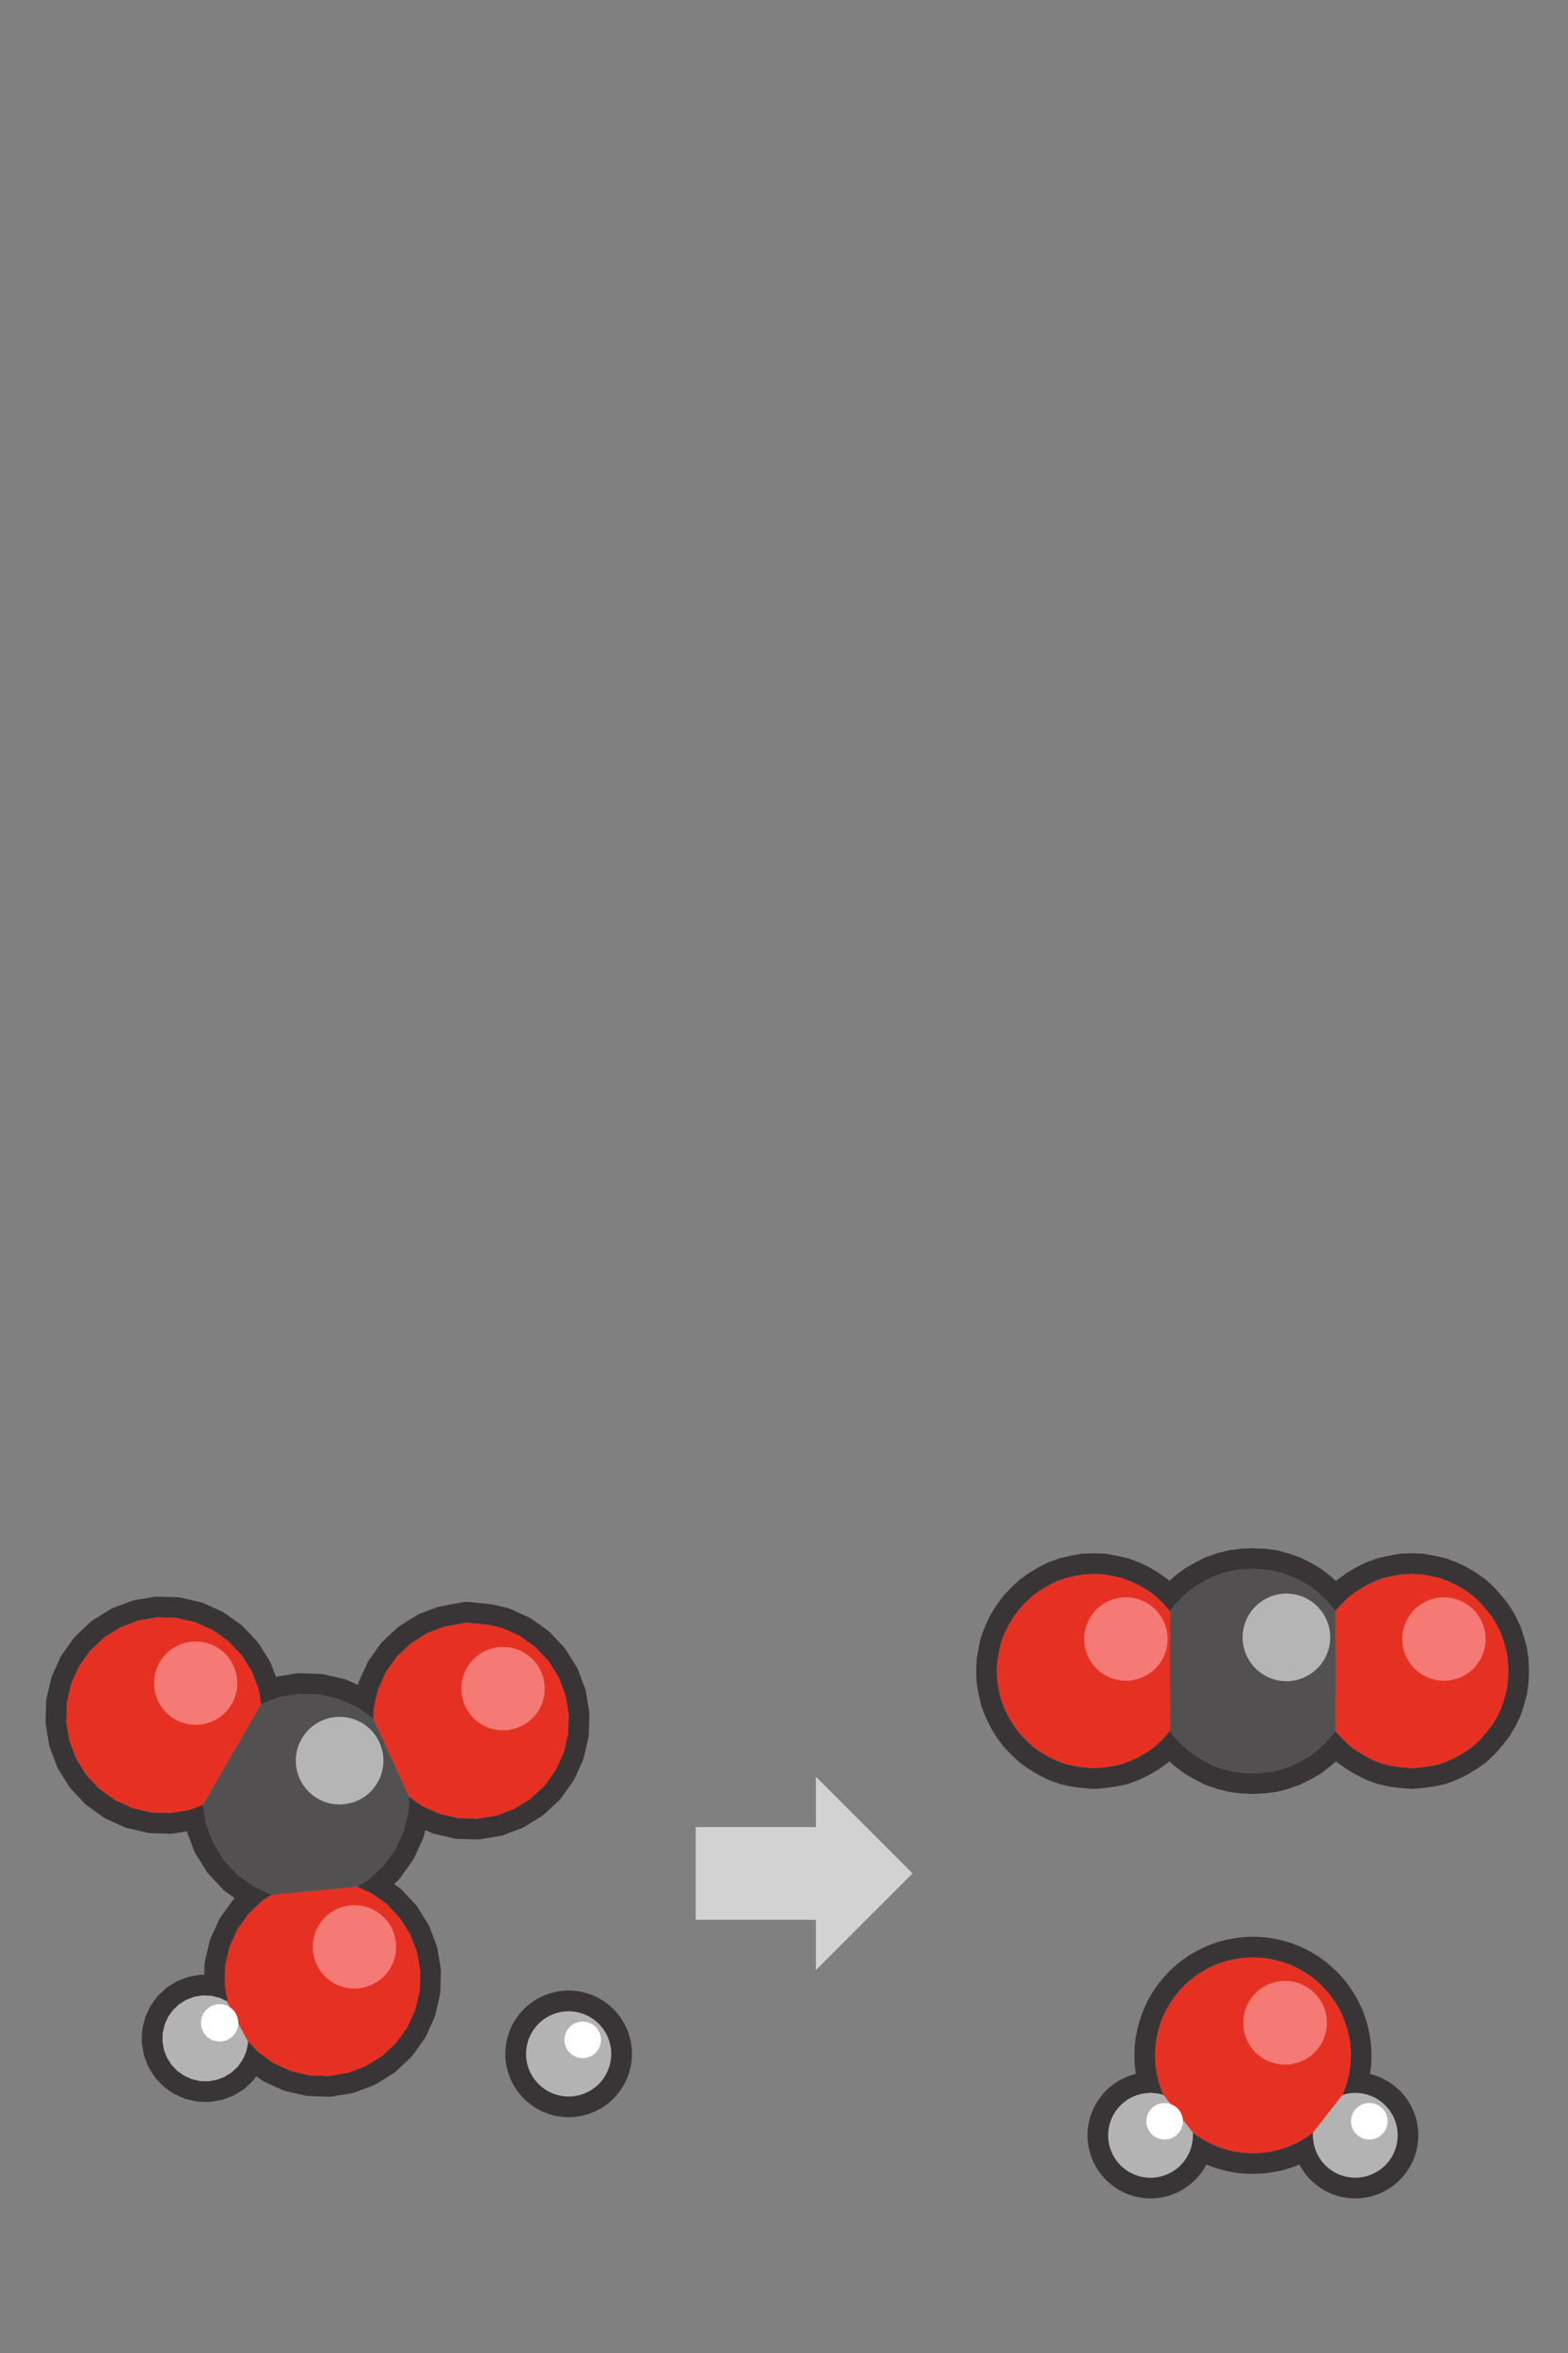 <svg xmlns="http://www.w3.org/2000/svg" width="75.591" height="113.386"><rect width="100%" height="100%" fill="#808080" stroke="none"/><defs><clipPath id="a"><path d="M0 85.039h56.693V0H0z"/></clipPath></defs><g clip-path="url(#a)" transform="matrix(1.333 0 0 -1.333 0 113.386)"><path d="M45.313 15.047a4.291 4.291 0 0 1-4.234-4.96 2.283 2.283 0 0 1-1.748-2.219 2.283 2.283 0 0 1 2.28-2.28c.877 0 1.64.498 2.02 1.227a4.255 4.255 0 0 1 1.682-.34c.587 0 1.154.115 1.68.34a2.28 2.28 0 0 1 2.02-1.227 2.282 2.282 0 0 1 2.28 2.28 2.283 2.283 0 0 1-1.747 2.218 4.291 4.291 0 0 1-4.233 4.961m0-.75a3.536 3.536 0 0 0 3.232-4.973l-.002-.003a1.5 1.5 0 0 0 .47.078 1.53 1.53 0 1 0-1.525-1.43l-.001.004-.002-.004a3.525 3.525 0 0 0-2.172-.745c-.82 0-1.573.278-2.173.745l-.002.004-.001-.003a1.53 1.53 0 1 0-1.057 1.355 3.537 3.537 0 0 0 3.233 4.972" fill="#393536"/><path d="M48.525 9.319a1.53 1.53 0 1 0-1.037-1.35z" fill="#b4b3b3"/><path d="M42.08 9.325a3.537 3.537 0 1 0 6.466-.001L47.483 7.97a3.521 3.521 0 0 0-2.172-.746c-.818 0-1.572.279-2.171.746z" fill="#e63122"/><path d="M43.137 7.97a1.531 1.531 0 1 0-1.057 1.355z" fill="#b4b3b3"/><path d="M50.183 8.376a.66.66 0 1 0-1.322.002.66.66 0 0 0 1.322-.002M42.779 8.376a.66.66 0 1 0-1.32 0 .66.66 0 0 0 1.32 0" fill="#fff"/><path d="M47.987 11.937a1.512 1.512 0 1 0-3.024 0 1.512 1.512 0 0 0 3.024 0" fill="#f57a76"/><path d="M45.307 29.091h-.031l-.361-.016a1.253 1.253 0 0 1-.061-.005l-.36-.045a.666.666 0 0 1-.089-.017l-.361-.09-.064-.019-.345-.12a.753.753 0 0 1-.101-.044l-.315-.165-.34-.193a.88.88 0 0 1-.078-.052l-.3-.224a.814.814 0 0 1-.063-.054l-.143-.135a.715.715 0 0 1-.074.062l-.27.194a.689.689 0 0 1-.053.035l-.3.181-.063.034-.316.15a.936.936 0 0 1-.056.023l-.314.12a.582.582 0 0 1-.108.032l-.345.076-.356.064a.569.569 0 0 1-.101.012l-.345.015h-.065l-.345-.015a.781.781 0 0 1-.096-.01l-.344-.06-.369-.083a.7.7 0 0 1-.089-.027l-.331-.119a1.877 1.877 0 0 1-.079-.034l-.299-.15a.411.411 0 0 1-.051-.028l-.3-.18a.451.451 0 0 1-.054-.036l-.269-.194a.658.658 0 0 1-.075-.063l-.255-.239-.273-.287a.739.739 0 0 1-.061-.075l-.196-.27-.035-.053-.18-.3a1.295 1.295 0 0 1-.034-.064l-.149-.315a.725.725 0 0 1-.025-.056l-.12-.314c-.011-.034-.022-.067-.03-.1l-.075-.33-.067-.384a.761.761 0 0 1-.01-.096l-.016-.345a.705.705 0 0 1 0-.065l.016-.344a.777.777 0 0 1 .01-.097l.06-.345.082-.368c.008-.034.019-.067.03-.1l.12-.315a.725.725 0 0 1 .025-.056l.149-.315.034-.064.18-.299.035-.053.196-.27c.018-.027.04-.052.061-.076l.24-.255.288-.27a.658.658 0 0 1 .075-.064l.269-.194a.622.622 0 0 1 .054-.035l.3-.18c.016-.01.033-.019.051-.028l.299-.15c.026-.013.052-.024.079-.034l.331-.12a.913.913 0 0 1 .089-.027l.33-.074a.573.573 0 0 1 .07-.013l.345-.045.376-.033a.729.729 0 0 1 .13 0l.345.03.367.05c.02.001.038.005.058.01l.345.074a.67.67 0 0 1 .108.032l.314.12a.555.555 0 0 1 .056.024l.315.15c.022.01.043.021.064.033l.3.181.053.034.27.195c.025.02.051.04.074.062l.143-.135c.02-.018.041-.037.063-.054l.3-.224c.026-.019.052-.036.078-.052l.316-.18.339-.177a.562.562 0 0 1 .101-.044l.345-.12c.021-.008.043-.014.064-.02l.361-.09a.536.536 0 0 1 .089-.016l.36-.045a.418.418 0 0 1 .061-.005l.361-.016h.062l.36.016c.02 0 .041.002.061.005l.36.045a.535.535 0 0 1 .097.018l.345.09a.762.762 0 0 1 .058.018l.344.12c.031.01.06.022.089.037l.33.165.352.2a.95.95 0 0 1 .093.062l.285.225.203.18.003-.002c.023-.023.049-.043.075-.063l.269-.194c.018-.013.036-.024.054-.035l.3-.18.051-.028.3-.15c.025-.013.051-.024.079-.035l.33-.119a.854.854 0 0 1 .09-.027l.33-.074a.543.543 0 0 1 .068-.013l.346-.045.377-.033a.69.69 0 0 1 .13 0l.344.03.367.05a.586.586 0 0 1 .058.01l.345.074a.63.63 0 0 1 .107.032l.316.12a.655.655 0 0 1 .055.024l.315.15c.021.01.043.021.063.033l.3.181a.622.622 0 0 1 .054.035l.269.194a.77.77 0 0 1 .076.063l.254.24a.762.762 0 0 1 .049.05l.225.255.24.305a.761.761 0 0 1 .051.075l.18.3a.784.784 0 0 1 .034.063l.15.315a.685.685 0 0 1 .034.085l.105.315.102.371a.79.79 0 0 1 .021.1l.045.344.005.065.015.345a.705.705 0 0 1 0 .065l-.015.346-.005.064-.045.345a.845.845 0 0 1-.021.1l-.09.33-.117.355a.685.685 0 0 1-.034.085l-.15.315c-.01.022-.022.043-.034.064l-.18.3a.887.887 0 0 1-.051.074l-.21.27-.255.291c-.015.017-.032.033-.049.05l-.254.24a.77.77 0 0 1-.076.062l-.269.194a.451.451 0 0 1-.054.035l-.3.181a.934.934 0 0 1-.063.034l-.315.15a1.284 1.284 0 0 1-.055.023l-.316.12a.55.55 0 0 1-.107.032l-.345.076-.355.064a.591.591 0 0 1-.102.012l-.345.015h-.065l-.345-.015a.781.781 0 0 1-.096-.01l-.345-.06-.367-.083a.669.669 0 0 1-.09-.027l-.33-.119a1.172 1.172 0 0 1-.079-.034l-.301-.15a.612.612 0 0 1-.05-.028l-.3-.18a.549.549 0 0 1-.054-.036l-.269-.194c-.026-.02-.052-.04-.075-.063l-.002-.002-.171.152-.318.254a.94.94 0 0 1-.093.062l-.316.18-.366.184a.58.58 0 0 1-.089.038l-.344.12-.058.017-.345.09a.64.64 0 0 1-.097.02l-.36.044-.061.005-.36.015-.031.001m0-.75l.359-.016.361-.045.344-.089.346-.12.329-.166.316-.179.285-.226.269-.239.241-.27.134-.18.045.06.241.254.254.24.271.196.3.18.3.15.33.12.33.074.344.061.346.014.345-.014.33-.06.345-.075.315-.12.315-.15.299-.18.271-.196.255-.24.224-.255.21-.269.181-.3.149-.315.106-.316.09-.329.045-.346.014-.344-.014-.345-.045-.346-.09-.329-.106-.315-.149-.316-.181-.3-.21-.269-.224-.255-.255-.24-.271-.196-.299-.179-.315-.15-.315-.12-.345-.075-.33-.046-.345-.029-.346.03-.344.045-.33.074-.33.12-.3.151-.3.18-.271.195-.254.24-.241.255-.045.06-.134-.18-.241-.27-.269-.24-.285-.226-.316-.179-.329-.165-.346-.12-.344-.09-.361-.045-.359-.016-.36.016-.361.045-.359.09-.346.12-.314.165-.316.18-.299.225-.255.24-.255.27-.135.18-.045-.06-.226-.255-.254-.24-.27-.196-.301-.179-.314-.15-.316-.12-.344-.075-.33-.046-.345-.029-.345.03-.346.045-.33.074-.33.12-.3.151-.299.18-.27.195-.256.24-.239.255-.195.27-.18.3-.15.315-.12.315-.076.33-.059.345-.015.345.015.344.059.346.076.33.12.315.15.315.18.3.195.27.239.254.256.24.27.196.299.18.3.15.33.12.33.074.346.061.345.014.345-.014.33-.06.344-.075.316-.12.314-.15.301-.18.27-.196.254-.24.226-.255.045-.059.135.18.255.27.255.24.299.225.316.18.314.164.346.121.359.09.361.044.36.016" fill="#393536"/><path d="M54.532 24.995l.015-.345-.015-.344-.045-.346-.09-.33-.105-.315-.15-.315-.18-.3-.21-.269-.225-.255-.255-.24-.27-.196-.3-.18-.315-.15-.315-.12-.345-.074-.33-.046-.344-.029-.346.03-.345.045-.33.074-.33.12-.3.15-.3.18-.27.195-.255.241-.24.255-.045.06v.074l.015.015v.016l-.015.104v.12l.015.06v.03l-.015.09v.63l.015.225v1.59l-.015.225v.631l.015.09v.03l-.015.06v.12l.015.104v.016l-.015.014v.075l.045.06.24.255.255.24.27.195.3.18.3.151.33.12.33.074.345.06.346.015.344-.015.33-.06.345-.074.315-.12.315-.15.3-.18.27-.196.255-.24.225-.255.21-.27.18-.299.15-.316.105-.315.09-.329z" fill="#e63122"/><path d="M48.307 22.596v-.016l-.016-.014v-.075l-.134-.18-.241-.271-.269-.239-.285-.226-.316-.179-.33-.165-.345-.12-.344-.09-.361-.045-.359-.016-.36.016-.361.045-.359.09-.346.12-.314.165-.316.179-.299.226-.255.239-.255.271-.135.18v.105l.015.104v.121l-.015.059v.361l.015.075v.21l-.015.045v2.16l.015.045v.21l-.015.075v.359l.015.061v.12l-.015.104v.106l.135.18.255.27.255.239.299.226.316.18.314.165.346.12.359.09.361.044.36.016.359-.016.361-.044.344-.09.345-.12.33-.165.316-.18.285-.226.269-.239.241-.27.134-.18v-.075l.016-.015v-.016l-.016-.104v-.12l.016-.061v-.029l-.016-.09v-.631l.016-.224V23.856l-.016-.226V23l.016-.09v-.03l-.016-.059V22.7z" fill="#535051"/><path d="M42.322 22.82v-.12l-.015-.104v-.105l-.045-.06-.225-.255-.255-.24-.27-.195-.3-.18-.315-.15-.315-.12-.345-.074-.33-.046-.345-.03-.345.03-.345.046-.33.074-.33.12-.3.15-.3.18-.27.195-.255.24-.24.255-.195.27-.18.3-.15.315-.12.315-.075.33-.06.345-.015.345.015.345.06.346.075.329.12.315.15.315.18.3.195.27.24.255.255.24.27.195.3.18.3.15.33.12.33.075.345.06.345.015.345-.015.33-.06.345-.075.315-.12.315-.15.3-.18.27-.195.255-.24.225-.255.045-.06v-.105l.015-.105v-.12l-.015-.06v-.36l.015-.075v-.21l-.015-.045v-2.16l.015-.045v-.21l-.015-.075v-.36z" fill="#e63122"/><path d="M53.727 25.809a1.506 1.506 0 1 0-3.013 0 1.506 1.506 0 0 0 3.013 0M42.226 25.809a1.507 1.507 0 1 0-3.014.002 1.507 1.507 0 0 0 3.014-.002" fill="#f57a76"/><path d="M48.108 25.869a1.583 1.583 0 1 0-3.167 0 1.583 1.583 0 0 0 3.167 0" fill="#b6b5b5"/><path d="M5.7 27.343a.719.719 0 0 1-.121-.01l-.686-.113a1.014 1.014 0 0 1-.141-.038l-.651-.245a.73.73 0 0 1-.131-.066l-.59-.366a.728.728 0 0 1-.117-.09l-.507-.474a.848.848 0 0 1-.097-.11l-.404-.566a.673.673 0 0 1-.075-.127l-.286-.633a.768.768 0 0 1-.047-.14l-.158-.675a.8.8 0 0 1-.02-.147l-.022-.694a.727.727 0 0 1 .01-.147l.113-.685a.784.784 0 0 1 .038-.142l.245-.65a.735.735 0 0 1 .065-.132l.366-.59a.797.797 0 0 1 .09-.116l.475-.508a.857.857 0 0 1 .11-.097l.565-.404a.702.702 0 0 1 .127-.074l.633-.286a.699.699 0 0 1 .14-.047l.676-.158a.778.778 0 0 1 .146-.02l.694-.022h.025c.04 0 .082.003.122.01l.468.077.257-.683a.735.735 0 0 1 .065-.132l.387-.622a.632.632 0 0 1 .09-.116l.5-.535a.676.676 0 0 1 .11-.097l.326-.233-.006-.006a.69.69 0 0 1-.097-.11l-.405-.565a.77.77 0 0 1-.073-.128l-.287-.633a.703.703 0 0 1-.047-.138l-.158-.677a.8.8 0 0 1-.02-.147l-.022-.694a.774.774 0 0 1 .01-.145l.074-.452a.704.704 0 0 1 .083-.374l.765-1.458a.817.817 0 0 1 .117-.164l.353-.376a.69.69 0 0 1 .11-.097l.565-.405a.77.77 0 0 1 .128-.073l.632-.287a.711.711 0 0 1 .139-.047l.677-.158a.801.801 0 0 1 .146-.02l.694-.022h.024c.04 0 .082.003.122.01l.686.113c.049.008.097.02.143.038l.65.245c.046.017.09.04.132.065l.59.367c.04.025.08.055.116.09l.507.474a.677.677 0 0 1 .096.111l.406.564a.77.77 0 0 1 .073.128l.287.632c.02.045.036.092.047.14l.158.676a.721.721 0 0 1 .019.146l.023.694a.802.802 0 0 1-.01.147l-.113.685a.701.701 0 0 1-.038.143l-.245.65a.704.704 0 0 1-.065.131l-.367.591a.708.708 0 0 1-.09.116l-.474.507a.677.677 0 0 1-.111.096l-.18.13.135.128a.683.683 0 0 1 .097.111l.427.595c.028.04.054.082.074.127l.302.668c.02.045.036.091.047.14l.043.181.202-.092a.771.771 0 0 1 .14-.048l.676-.157a.723.723 0 0 1 .146-.02l.694-.022h.025c.04 0 .082.003.122.01l.685.113c.049.008.097.02.143.038l.649.244a.77.77 0 0 1 .132.065l.59.367a.784.784 0 0 1 .117.09l.507.474a.84.84 0 0 1 .097.11l.405.566a.76.76 0 0 1 .073.127l.287.633c.02.045.036.091.047.14l.158.675a.722.722 0 0 1 .019.147l.023.694a.79.79 0 0 1-.01.146l-.113.686a.667.667 0 0 1-.038.141l-.245.651a.804.804 0 0 1-.064.132l-.368.59a.722.722 0 0 1-.09.117l-.474.507a.67.67 0 0 1-.11.096l-.565.405a.775.775 0 0 1-.128.074l-.633.286a.835.835 0 0 1-.138.048l-.512.12a.626.626 0 0 1-.098.015l-.797.078a.73.73 0 0 1-.213-.009l-.81-.154a.761.761 0 0 1-.123-.035l-.59-.22a.74.74 0 0 1-.131-.067l-.59-.366a.733.733 0 0 1-.116-.09l-.507-.474a.918.918 0 0 1-.097-.11l-.405-.566a.76.76 0 0 1-.073-.127l-.287-.633a.768.768 0 0 1-.047-.14l-.002-.007-.365.165a.758.758 0 0 1-.14.047l-.713.167a.777.777 0 0 1-.145.018l-.732.024h-.025a.708.708 0 0 1-.122-.009l-.72-.119-.167.444a.735.735 0 0 1-.065.132l-.366.59a.865.865 0 0 1-.09.117l-.475.507a.764.764 0 0 1-.11.096l-.566.406a.791.791 0 0 1-.127.073l-.632.287a.96.96 0 0 1-.14.047l-.676.157a.713.713 0 0 1-.146.02l-.695.022-.024.001m0-.75l.694-.023.677-.158.633-.287.564-.404.476-.507.366-.59.245-.65.085-.518.657.247.724.12.732-.024.713-.167.668-.302.569-.407.012.39.159.676.286.632.405.565.507.474.59.368.589.221.808.154.797-.079.512-.119.633-.287.564-.404.476-.507.366-.59.245-.65.113-.686-.022-.694-.158-.677-.287-.633-.405-.564-.507-.476-.59-.366-.65-.245-.685-.113-.695.023-.677.157-.631.288-.47.335-.017-.51-.167-.714-.301-.668-.427-.596-.535-.5-.435-.27.525-.239.566-.405.474-.507.367-.59.245-.65.113-.686-.022-.694-.16-.677-.285-.632-.405-.565-.507-.474-.59-.368-.65-.244-.686-.113-.694.022-.677.16-.632.285-.565.405-.352.376-.767 1.458.02-.015-.1.614.022.693.158.677.287.633.405.564.507.476.33.205-.637.29-.596.425-.501.536-.386.622-.258.685-.114.694-.492-.186-.685-.112-.694.022-.677.158-.633.287-.564.404-.475.508-.367.59-.244.65-.114.684.023.695.157.677.287.632.404.565.508.475.59.367.649.245.686.113" fill="#393536"/><path d="M7.327 13.675a.71.71 0 0 1-.122-.01l-.301-.05a.752.752 0 0 1-.141-.038l-.286-.107a.73.73 0 0 1-.131-.066l-.26-.16a.728.728 0 0 1-.116-.09l-.222-.208a.787.787 0 0 1-.097-.11l-.178-.248a.837.837 0 0 1-.073-.127l-.126-.277a.768.768 0 0 1-.047-.14l-.07-.296a.664.664 0 0 1-.018-.146l-.01-.305a.774.774 0 0 1 .01-.145l.049-.3a.772.772 0 0 1 .038-.144l.107-.285a.809.809 0 0 1 .065-.132l.16-.259a.83.83 0 0 1 .09-.116l.208-.222a.735.735 0 0 1 .112-.097l.248-.178a.751.751 0 0 1 .126-.073l.277-.125a.702.702 0 0 1 .14-.048l.297-.069a.702.702 0 0 1 .145-.019l.305-.01h.024c.04 0 .082.002.122.01l.3.05c.05.007.097.02.143.037l.285.107c.046.018.09.04.132.066l.258.16c.04.026.08.056.117.09l.222.208c.036.033.069.07.097.11l.178.248a.791.791 0 0 1 .073.127l.126.278a.842.842 0 0 1 .047.14l.069.295a.8.8 0 0 1 .02.147l.003.09a.777.777 0 0 1-.086.374l-.767 1.457a.75.75 0 0 1-.355.335l-.277.125a.785.785 0 0 1-.14.047l-.295.07a.8.8 0 0 1-.146.018l-.305.01-.024.001m0-.75l.305-.01.296-.069.277-.126.767-1.458-.003-.09-.07-.297-.125-.277-.177-.248-.223-.208-.258-.16-.285-.108-.301-.05-.305.01-.295.07-.278.125-.248.177-.208.223-.161.26-.107.284-.05.3.01.304.07.297.125.278.178.247.222.208.258.161.285.107.3.05" fill="#393536"/><path d="M7.341 19.819l-.49-.186-.687-.112-.694.023-.677.157-.633.287-.564.404-.475.508-.367.59-.245.649-.112.686.022.694.157.677.287.633.405.564.507.476.59.366.65.245.685.113.695-.023.676-.157.633-.287.565-.405.475-.506.367-.59.245-.651.085-.517z" fill="#e63122"/><path d="M8.971 11.262l-.003-.09-.069-.297-.125-.277-.178-.248-.223-.208-.257-.16-.286-.108-.3-.049-.305.009-.296.07-.277.126-.248.176-.208.223-.162.259-.107.285-.049.3.01.304.07.297.124.278.178.247.222.208.26.161.284.107.3.05.305-.011.296-.068.277-.126z" fill="#b4b3b3"/><path d="M12.907 16.857l.525-.238.566-.405.474-.506.368-.59.244-.651.113-.685-.022-.695-.16-.676-.285-.633-.405-.565-.507-.474-.59-.367-.65-.244-.686-.114-.694.023-.676.158-.633.286-.565.405-.353.376-.766 1.458.02-.014-.1.613.022.693.158.677.287.633.405.564.507.476.33.205zM17.657 26.325l.512-.12.633-.286.565-.405.475-.506.366-.591.245-.65.113-.685-.022-.695-.158-.676-.287-.633-.405-.565-.507-.475-.59-.366-.65-.245-.686-.114-.694.024-.677.157-.632.287-.47.336-1.284 2.806.012.388.159.677.286.633.405.564.507.475.59.367.589.222.808.154z" fill="#e63122"/><path d="M9.44 23.456l.658.247.724.12.732-.024.713-.167.668-.302.568-.407 1.286-2.807-.017-.512-.167-.712-.302-.668-.426-.596-.536-.5-.434-.272-3.072-.29-.638.29-.596.426-.501.535-.387.622-.257.686-.115.693z" fill="#535051"/><path d="M8.582 24.215a1.505 1.505 0 1 0-3.01-.001 1.505 1.505 0 0 0 3.01.001M19.699 24.016a1.506 1.506 0 1 0-3.013 0 1.506 1.506 0 0 0 3.013 0M14.325 14.682a1.506 1.506 0 1 0-3.013 0 1.506 1.506 0 0 0 3.013 0" fill="#f57a76"/><path d="M13.866 21.412a1.583 1.583 0 1 0-3.167.001 1.583 1.583 0 0 0 3.167 0" fill="#b6b5b5"/><path d="M8.617 11.935a.674.674 0 1 0-1.349 0 .674.674 0 0 0 1.349 0" fill="#fff"/><path d="M20.566 8.899a1.915 1.915 0 0 0 0 3.829 1.915 1.915 0 0 0 0-3.829" fill="#b4b3b3"/><path d="M20.566 13.102a2.29 2.29 0 0 1-2.29-2.29 2.291 2.291 0 0 1 2.29-2.288 2.291 2.291 0 0 1 2.289 2.289 2.29 2.29 0 0 1-2.29 2.289m0-.75a1.538 1.538 0 1 0 .001-3.08 1.538 1.538 0 0 0 0 3.08" fill="#393536"/><path d="M21.734 11.32a.66.66 0 1 0-1.32 0 .66.66 0 0 0 1.32 0" fill="#fff"/><path d="M33.002 17.336l-3.495 3.495v-1.819h-4.346V15.66h4.346v-1.819z" fill="#d3d2d2"/></g></svg>